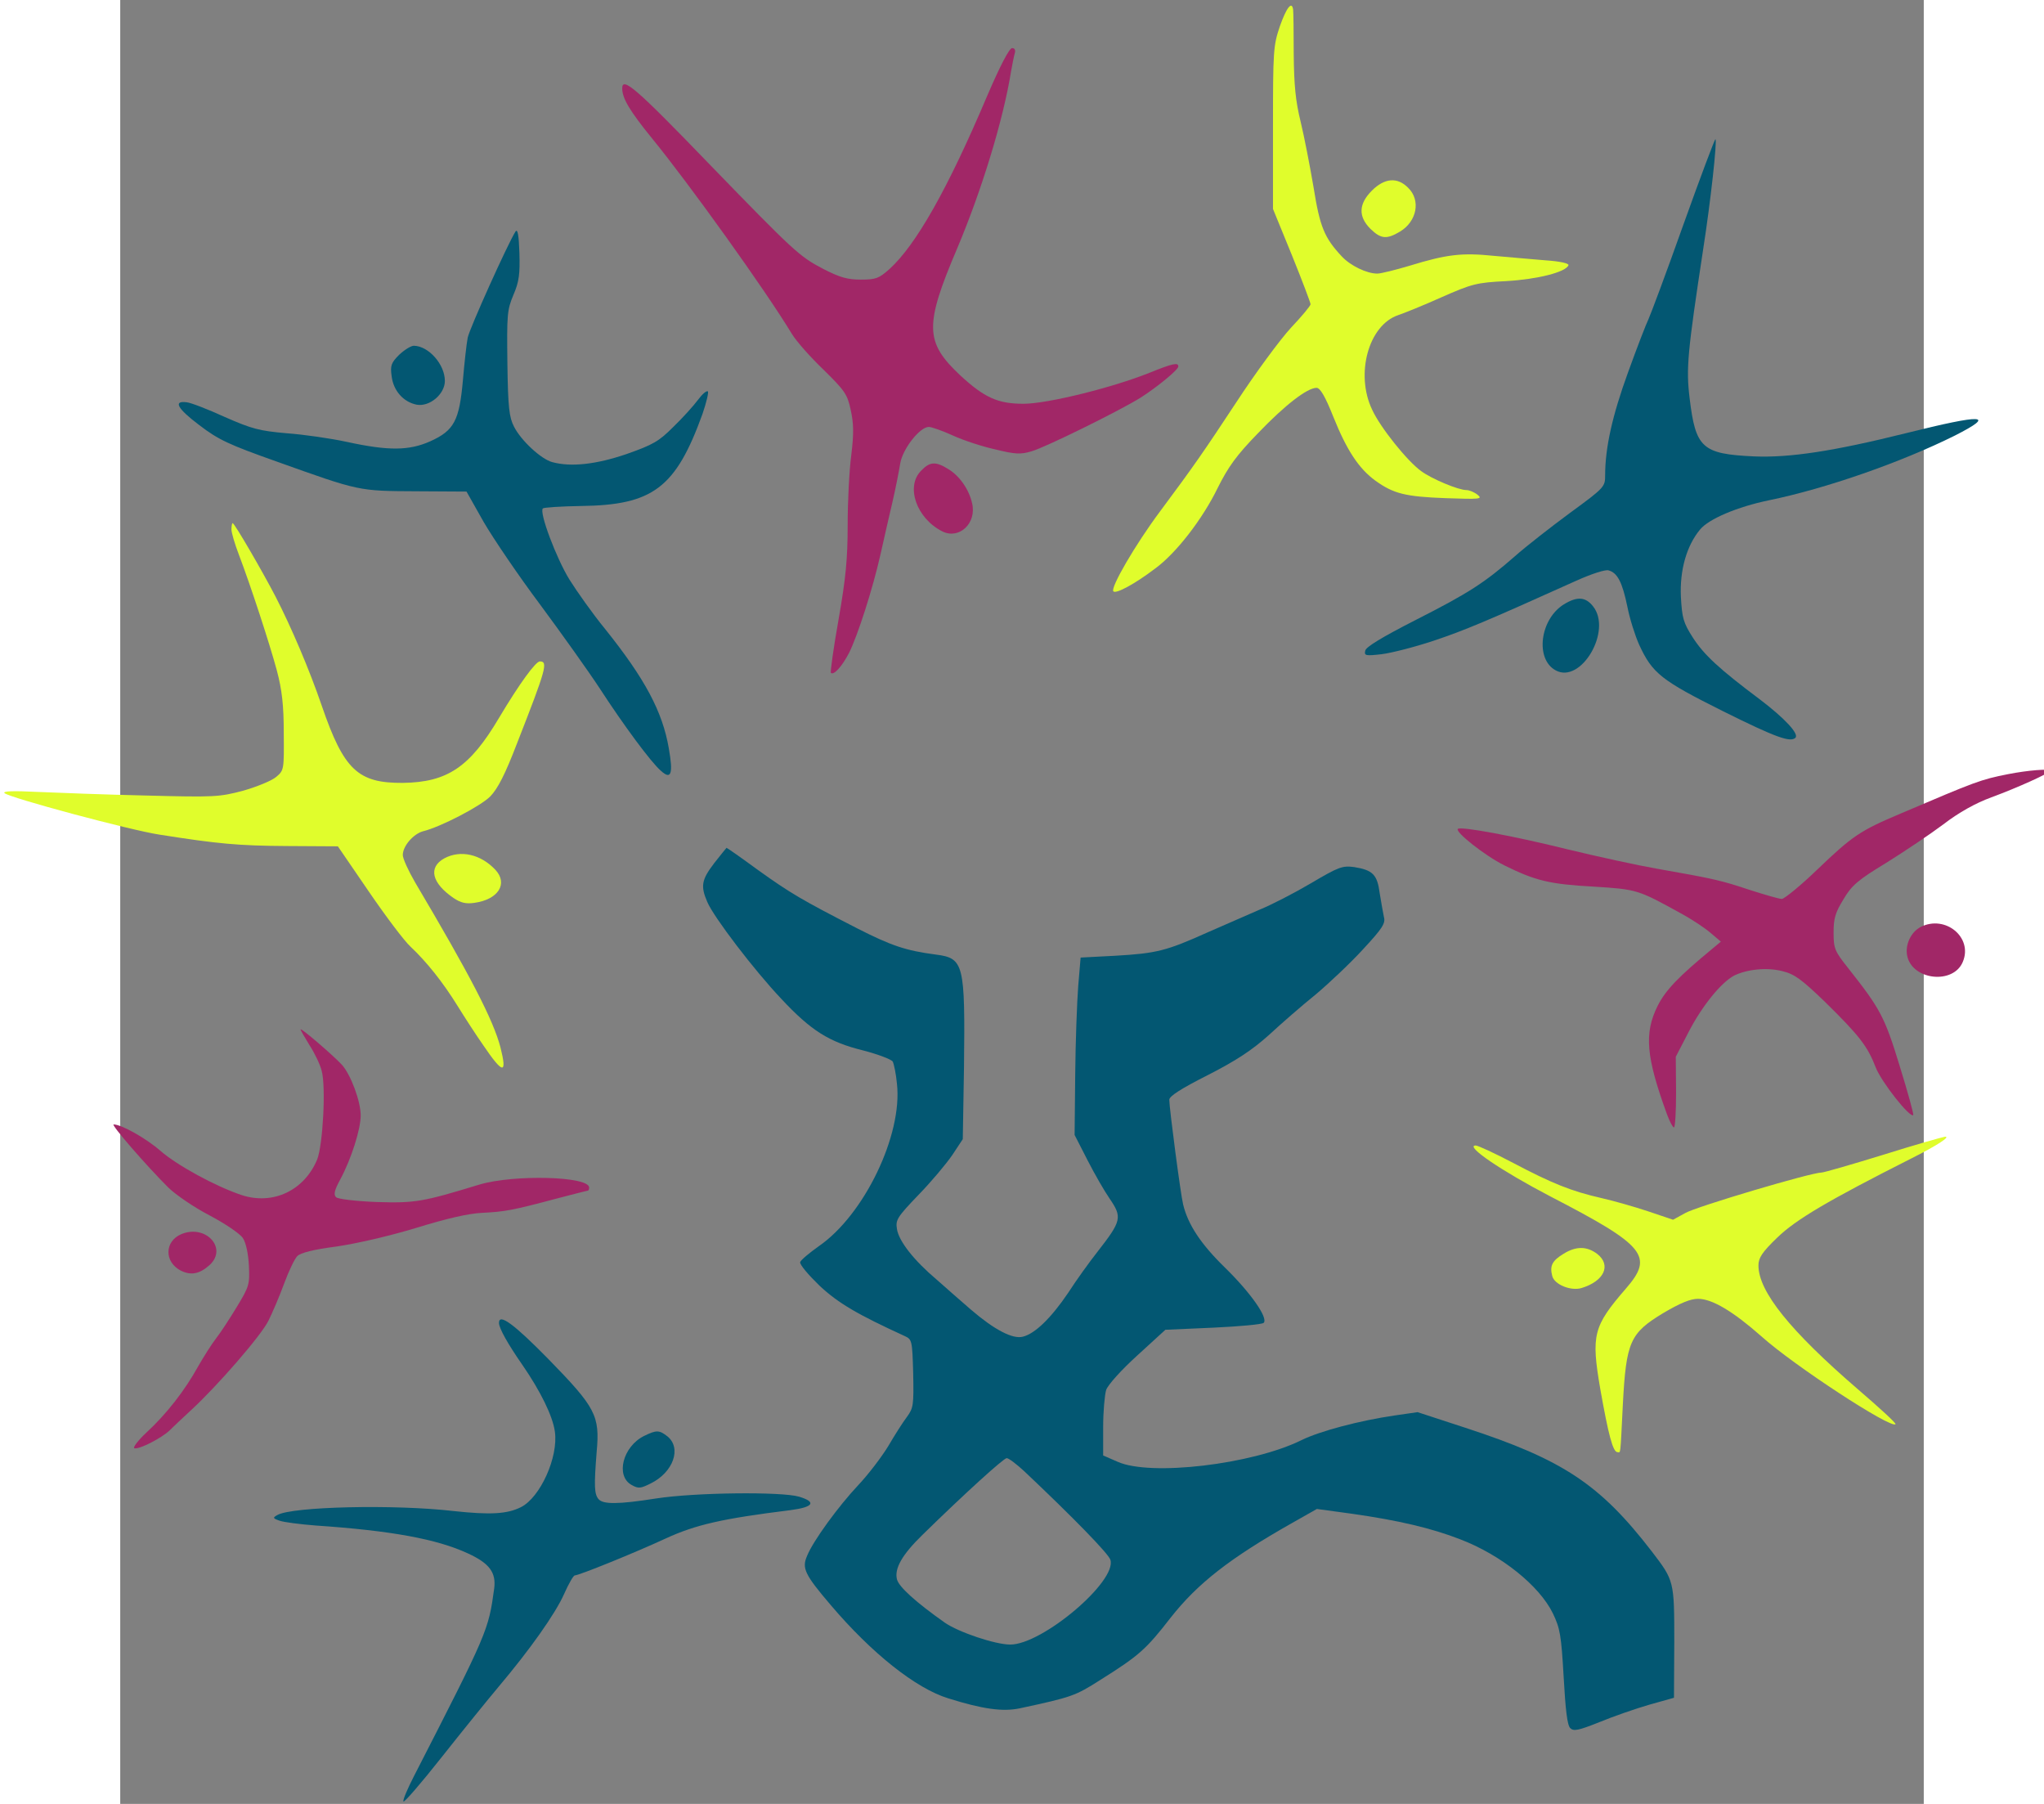 <?xml version="1.0" standalone="no"?>
<!DOCTYPE svg PUBLIC "-//W3C//DTD SVG 20010904//EN" "http://www.w3.org/TR/2001/REC-SVG-20010904/DTD/svg10.dtd">
<svg version="1.0" xmlns="http://www.w3.org/2000/svg" width="680pt" height="600pt" viewBox="120.0 128.0 600 600" preserveAspectRatio="xMidYMid meet">
<rect x="120.0" y="128.0" width="600" height="600" fill="#808080" stroke="none"/>
<g transform="translate(0,1000) scale(0.1,-0.1)"
fill="#000000" stroke="none">
<!-- Body NNO -->
<path fill="#E0FD2C" d="M5058 8633 c-22 -65 -23 -81 -23 -338 l0 -270 63 -154 c34 -84 62 -158 62 -163 0 -5 -29 -40 -65 -78 -36 -39 -118 -150 -182 -248 -108 -164 -142 -213 -253 -362 -83 -111 -167 -256 -156 -267 9 -9 72 25 139 76 70 51 158 165 208 268 35 70 62 108 134 182 90 94 164 151 195 151 12 0 29 -29 56 -97 45 -112 85 -172 140 -212 60 -43 99 -53 234 -58 114 -4 123 -3 106 11 -11 9 -28 16 -38 16 -26 0 -115 37 -150 63 -46 33 -136 145 -163 204 -57 119 -12 282 87 315 18 6 83 32 143 59 102 45 117 49 216 54 104 6 199 30 207 53 2 6 -29 13 -75 16 -43 4 -121 10 -173 15 -107 11 -157 5 -281 -33 -47 -14 -95 -26 -107 -26 -35 0 -89 26 -118 57 -58 62 -73 98 -94 230 -12 70 -31 169 -43 218 -17 69 -22 122 -23 225 0 74 -1 141 -2 148 -4 30 -22 7 -44 -55z"/>
<path fill="#E0FD2C" d="M5364 8086 c-44 -44 -46 -86 -5 -127 35 -34 54 -36 99 -9 56 34 69 104 27 145 -36 37 -79 33 -121 -9z"/>
<!-- Body NNW -->
<path fill="#A12767" d="M4085 8403 c-133 -314 -238 -498 -326 -578 -35 -31 -45 -35 -95 -35 -45 0 -70 7 -128 37 -76 40 -95 57 -377 348 -244 253 -289 291 -289 251 0 -33 25 -75 99 -166 125 -153 378 -506 465 -650 15 -25 63 -79 106 -120 70 -69 79 -81 90 -133 10 -45 11 -77 2 -151 -7 -52 -12 -157 -12 -233 0 -110 -6 -175 -30 -312 -17 -95 -28 -176 -26 -179 10 -9 37 21 61 67 29 59 78 211 104 326 11 50 29 128 40 175 11 47 22 105 26 129 8 48 65 121 95 121 9 0 46 -13 81 -29 35 -16 99 -37 141 -46 65 -16 84 -17 120 -6 46 13 293 135 362 178 55 35 126 93 126 104 0 14 -17 11 -96 -21 -125 -50 -340 -103 -419 -103 -85 0 -130 20 -211 95 -117 110 -119 165 -10 421 82 194 154 429 180 592 4 22 9 48 12 58 3 10 0 17 -9 17 -9 0 -39 -57 -82 -157z"/>
<path fill="#A12767" d="M3865 7155 c-53 -52 -17 -158 69 -202 56 -29 116 26 100 93 -10 46 -42 91 -78 113 -43 27 -62 26 -91 -4z"/>
<!-- Body NO -->
<path fill="#035772" d="M6400 7972 c-56 -158 -109 -299 -116 -314 -7 -14 -38 -94 -68 -177 -52 -143 -76 -250 -76 -342 0 -38 -2 -41 -117 -125 -65 -48 -147 -112 -183 -144 -102 -89 -153 -122 -330 -212 -112 -57 -166 -90 -168 -102 -4 -17 1 -18 54 -12 33 4 111 24 174 45 104 35 171 63 473 199 51 23 97 38 108 35 30 -8 46 -39 63 -121 8 -41 26 -97 39 -126 44 -96 74 -119 280 -222 175 -87 223 -104 240 -88 13 13 -36 65 -116 126 -139 104 -188 150 -225 207 -32 50 -36 65 -40 136 -4 89 19 170 64 224 29 35 123 75 229 97 190 39 439 126 618 215 140 71 97 73 -163 8 -241 -60 -387 -82 -505 -77 -173 8 -194 28 -214 194 -12 99 -7 152 45 494 25 160 47 361 41 367 -2 2 -50 -126 -107 -285z"/>
<path fill="#035772" d="M6003 6710 c-80 -49 -97 -183 -27 -220 84 -45 188 132 124 213 -25 32 -53 34 -97 7z"/>
<!-- Body NW -->
<path fill="#035772" d="M2515 7950 c-26 -41 -153 -323 -159 -353 -4 -20 -11 -84 -16 -142 -12 -134 -29 -167 -109 -203 -70 -31 -138 -32 -276 -2 -55 12 -146 25 -202 29 -90 8 -114 14 -205 54 -57 26 -114 48 -127 49 -46 6 -31 -21 42 -76 64 -49 99 -65 257 -121 277 -99 272 -98 464 -99 l168 -1 57 -101 c32 -55 116 -179 188 -275 71 -96 161 -222 199 -280 78 -120 170 -245 203 -273 34 -31 41 -10 26 75 -21 122 -79 231 -212 397 -41 50 -94 125 -119 165 -43 70 -101 223 -88 236 3 3 60 7 127 8 239 3 315 60 404 306 13 38 21 72 18 75 -4 4 -19 -9 -33 -28 -14 -19 -51 -60 -82 -90 -48 -48 -67 -59 -155 -90 -102 -35 -186 -44 -248 -27 -37 10 -104 72 -127 118 -16 31 -20 63 -22 210 -2 162 -1 178 20 228 19 44 22 69 20 140 -2 60 -6 81 -13 71z"/>
<path fill="#035772" d="M2128 7540 c-27 -27 -30 -36 -25 -72 6 -48 39 -85 83 -94 43 -8 94 35 94 79 0 55 -54 116 -103 117 -10 0 -32 -14 -49 -30z"/>
<!-- Body WNW -->
<path fill="#E0FD2C" d="M1570 6959 c0 -11 11 -48 24 -82 40 -105 103 -298 127 -387 17 -64 23 -115 23 -208 1 -122 1 -124 -25 -146 -15 -13 -65 -33 -110 -46 -80 -21 -95 -22 -324 -16 -132 3 -294 9 -360 12 -80 4 -117 3 -110 -4 15 -15 417 -123 515 -138 196 -31 264 -37 424 -38 l170 -1 102 -149 c56 -82 119 -166 140 -185 53 -50 107 -117 157 -198 23 -37 61 -96 85 -130 65 -96 80 -98 57 -7 -24 92 -101 240 -284 549 -22 38 -41 79 -41 91 0 30 35 70 67 79 58 14 191 83 224 116 25 26 49 72 90 179 96 245 103 270 75 270 -14 0 -68 -74 -136 -188 -97 -164 -172 -214 -320 -216 -149 -1 -196 43 -269 255 -42 123 -103 265 -154 364 -43 83 -137 245 -143 245 -2 0 -4 -9 -4 -21z"/>
<path fill="#E0FD2C" d="M2278 5865 c-54 -30 -42 -82 31 -132 24 -16 41 -20 69 -16 80 11 113 64 70 110 -49 52 -116 67 -170 38z"/>
<!-- Body O -->
<path fill="#A12767" d="M7480 6145 c-91 -18 -106 -24 -357 -131 -135 -57 -160 -74 -278 -187 -55 -53 -108 -96 -117 -97 -9 0 -57 14 -107 30 -93 31 -117 37 -311 71 -63 11 -196 40 -295 64 -181 45 -356 77 -365 68 -10 -10 90 -89 154 -121 103 -51 150 -63 297 -71 145 -9 148 -10 291 -89 37 -20 82 -50 100 -66 l33 -28 -30 -25 c-110 -91 -153 -135 -180 -188 -46 -92 -39 -170 31 -362 9 -24 19 -43 23 -43 4 0 7 53 7 118 l-1 117 43 83 c45 87 108 164 151 187 43 21 108 28 160 15 41 -10 63 -26 143 -103 114 -112 141 -147 168 -217 19 -49 114 -169 125 -159 2 3 -18 76 -45 163 -50 164 -65 191 -170 324 -47 59 -50 67 -50 121 0 47 6 66 33 110 27 46 48 64 142 121 61 38 146 95 190 128 52 40 108 71 160 90 87 32 195 81 195 88 0 8 -74 2 -140 -11z"/>
<path fill="#A12767" d="M7190 5637 c-33 -17 -53 -60 -45 -97 18 -81 154 -95 185 -19 34 81 -58 157 -140 116z"/>
<!-- Body WSW -->
<path fill="#A12767" d="M1800 5296 c0 -3 14 -27 30 -53 17 -26 35 -64 40 -84 15 -53 4 -249 -15 -296 -43 -103 -147 -152 -251 -118 -87 29 -215 99 -270 147 -48 42 -130 88 -156 88 -10 0 106 -134 182 -210 26 -25 86 -66 138 -93 51 -27 100 -60 110 -75 10 -15 18 -51 20 -91 3 -63 1 -70 -39 -136 -23 -38 -54 -86 -69 -105 -15 -19 -42 -62 -61 -95 -44 -80 -106 -159 -171 -219 -29 -27 -47 -51 -41 -53 15 -5 90 33 118 60 12 12 44 42 71 67 87 80 233 248 257 297 13 26 37 82 52 123 15 41 35 83 44 92 11 11 53 22 131 32 68 10 176 35 265 62 101 31 173 48 220 50 76 4 99 8 249 48 54 14 100 26 102 26 2 0 4 4 4 10 0 38 -251 44 -365 10 -190 -58 -214 -62 -343 -58 -72 3 -128 10 -134 16 -9 9 -5 24 14 59 37 69 68 167 68 213 0 47 -33 136 -63 169 -31 33 -137 124 -137 117z"/>
<path fill="#A12767" d="M1403 4615 c-56 -24 -57 -92 -2 -121 34 -17 63 -12 97 19 60 56 -14 136 -95 102z"/>
<!-- Body OSO -->
<path fill="#E0FD2C" d="M7065 4879 c-104 -32 -197 -59 -205 -59 -35 0 -419 -114 -454 -135 l-40 -22 -83 28 c-45 15 -115 35 -155 44 -101 23 -165 49 -294 117 -61 32 -117 58 -125 58 -37 -1 87 -85 248 -169 317 -164 346 -199 252 -307 -109 -126 -116 -154 -85 -335 27 -152 42 -209 57 -209 11 0 9 -20 18 160 11 208 24 236 135 303 56 33 90 47 115 47 47 0 117 -42 211 -125 108 -97 431 -308 446 -292 3 3 -54 55 -125 116 -225 194 -331 325 -331 412 0 25 12 44 63 93 62 60 171 124 442 261 90 45 137 76 115 74 -8 -1 -100 -27 -205 -60z"/>
<path fill="#E0FD2C" d="M6002 4550 c-38 -23 -47 -40 -38 -74 7 -29 63 -51 98 -40 75 23 99 76 52 113 -34 26 -70 27 -112 1z"/>
<!-- Body SW -->
<path fill="#035772" d="M2460 4320 c0 -18 30 -71 78 -140 60 -87 101 -170 108 -222 12 -85 -49 -219 -113 -251 -46 -23 -102 -26 -223 -13 -197 23 -538 15 -587 -13 -16 -9 -16 -11 7 -19 14 -5 68 -12 120 -16 251 -17 404 -45 507 -93 72 -33 94 -64 87 -117 -19 -139 -21 -144 -267 -624 -21 -41 -37 -78 -35 -84 2 -5 59 61 127 147 68 86 153 191 190 235 103 122 189 243 218 309 15 34 31 61 35 61 14 0 197 74 303 123 100 46 189 66 414 94 77 10 89 27 29 45 -59 17 -345 14 -475 -6 -127 -20 -177 -20 -192 -2 -14 17 -15 44 -6 157 11 121 -3 147 -161 309 -114 116 -164 153 -164 120z"/>
<path fill="#035772" d="M2943 3944 c-71 -35 -96 -133 -42 -163 23 -13 30 -12 64 5 75 37 103 117 56 156 -28 22 -37 22 -78 2z"/>
<!-- Schnauze -->
<path fill="#035772" d="M3176 5849 c-42 -55 -46 -76 -23 -129 21 -50 156 -227 246 -322 99 -106 159 -144 273 -172 50 -13 94 -30 98 -37 4 -8 11 -41 14 -74 19 -170 -109 -436 -260 -540 -31 -22 -60 -46 -62 -53 -2 -8 27 -42 64 -78 63 -59 127 -96 284 -168 24 -11 25 -15 28 -124 2 -105 1 -115 -21 -145 -13 -17 -41 -61 -62 -97 -22 -36 -66 -94 -100 -130 -65 -69 -150 -185 -170 -235 -18 -41 -8 -62 79 -164 136 -160 283 -277 391 -310 115 -36 181 -45 238 -33 172 37 184 41 267 94 129 81 152 101 235 208 89 113 196 197 403 314 l83 47 117 -16 c155 -22 265 -48 360 -85 136 -52 263 -154 308 -246 24 -50 28 -72 36 -212 6 -108 12 -161 22 -170 11 -11 27 -8 97 20 46 19 121 45 166 58 l82 23 1 184 c0 205 0 205 -75 303 -172 223 -295 305 -620 411 l-159 52 -76 -11 c-117 -17 -249 -52 -310 -82 -164 -81 -503 -121 -612 -72 l-48 21 0 94 c0 52 5 107 10 124 6 17 51 67 104 115 l93 85 159 7 c87 4 163 11 168 16 16 16 -44 101 -129 184 -80 78 -123 143 -139 210 -8 31 -46 320 -46 348 0 12 39 37 128 82 96 49 147 83 203 133 41 38 111 99 157 136 45 38 116 105 157 150 64 69 75 86 69 107 -3 14 -9 49 -14 79 -8 62 -23 77 -85 87 -39 5 -51 1 -144 -54 -56 -33 -132 -72 -169 -87 -37 -16 -115 -50 -174 -76 -138 -62 -170 -70 -308 -78 l-115 -6 -8 -95 c-4 -52 -9 -185 -10 -295 l-2 -200 43 -84 c24 -47 57 -104 73 -127 43 -63 41 -74 -41 -179 -26 -33 -70 -94 -97 -136 -57 -84 -110 -135 -150 -145 -34 -9 -95 23 -173 90 -32 28 -83 72 -113 99 -77 65 -127 129 -133 169 -5 30 0 39 71 113 43 44 93 104 113 133 l35 53 4 237 c4 347 0 365 -94 377 -99 13 -147 29 -261 87 -185 95 -221 116 -330 194 -56 41 -103 74 -105 74 -1 -1 -19 -23 -41 -51z m1032 -2023 c163 -154 280 -274 286 -294 23 -71 -226 -282 -333 -282 -50 0 -172 41 -218 73 -95 67 -153 119 -159 144 -9 36 17 82 86 149 139 136 269 254 279 254 7 0 33 -20 59 -44z"/>
</g>
</svg>

